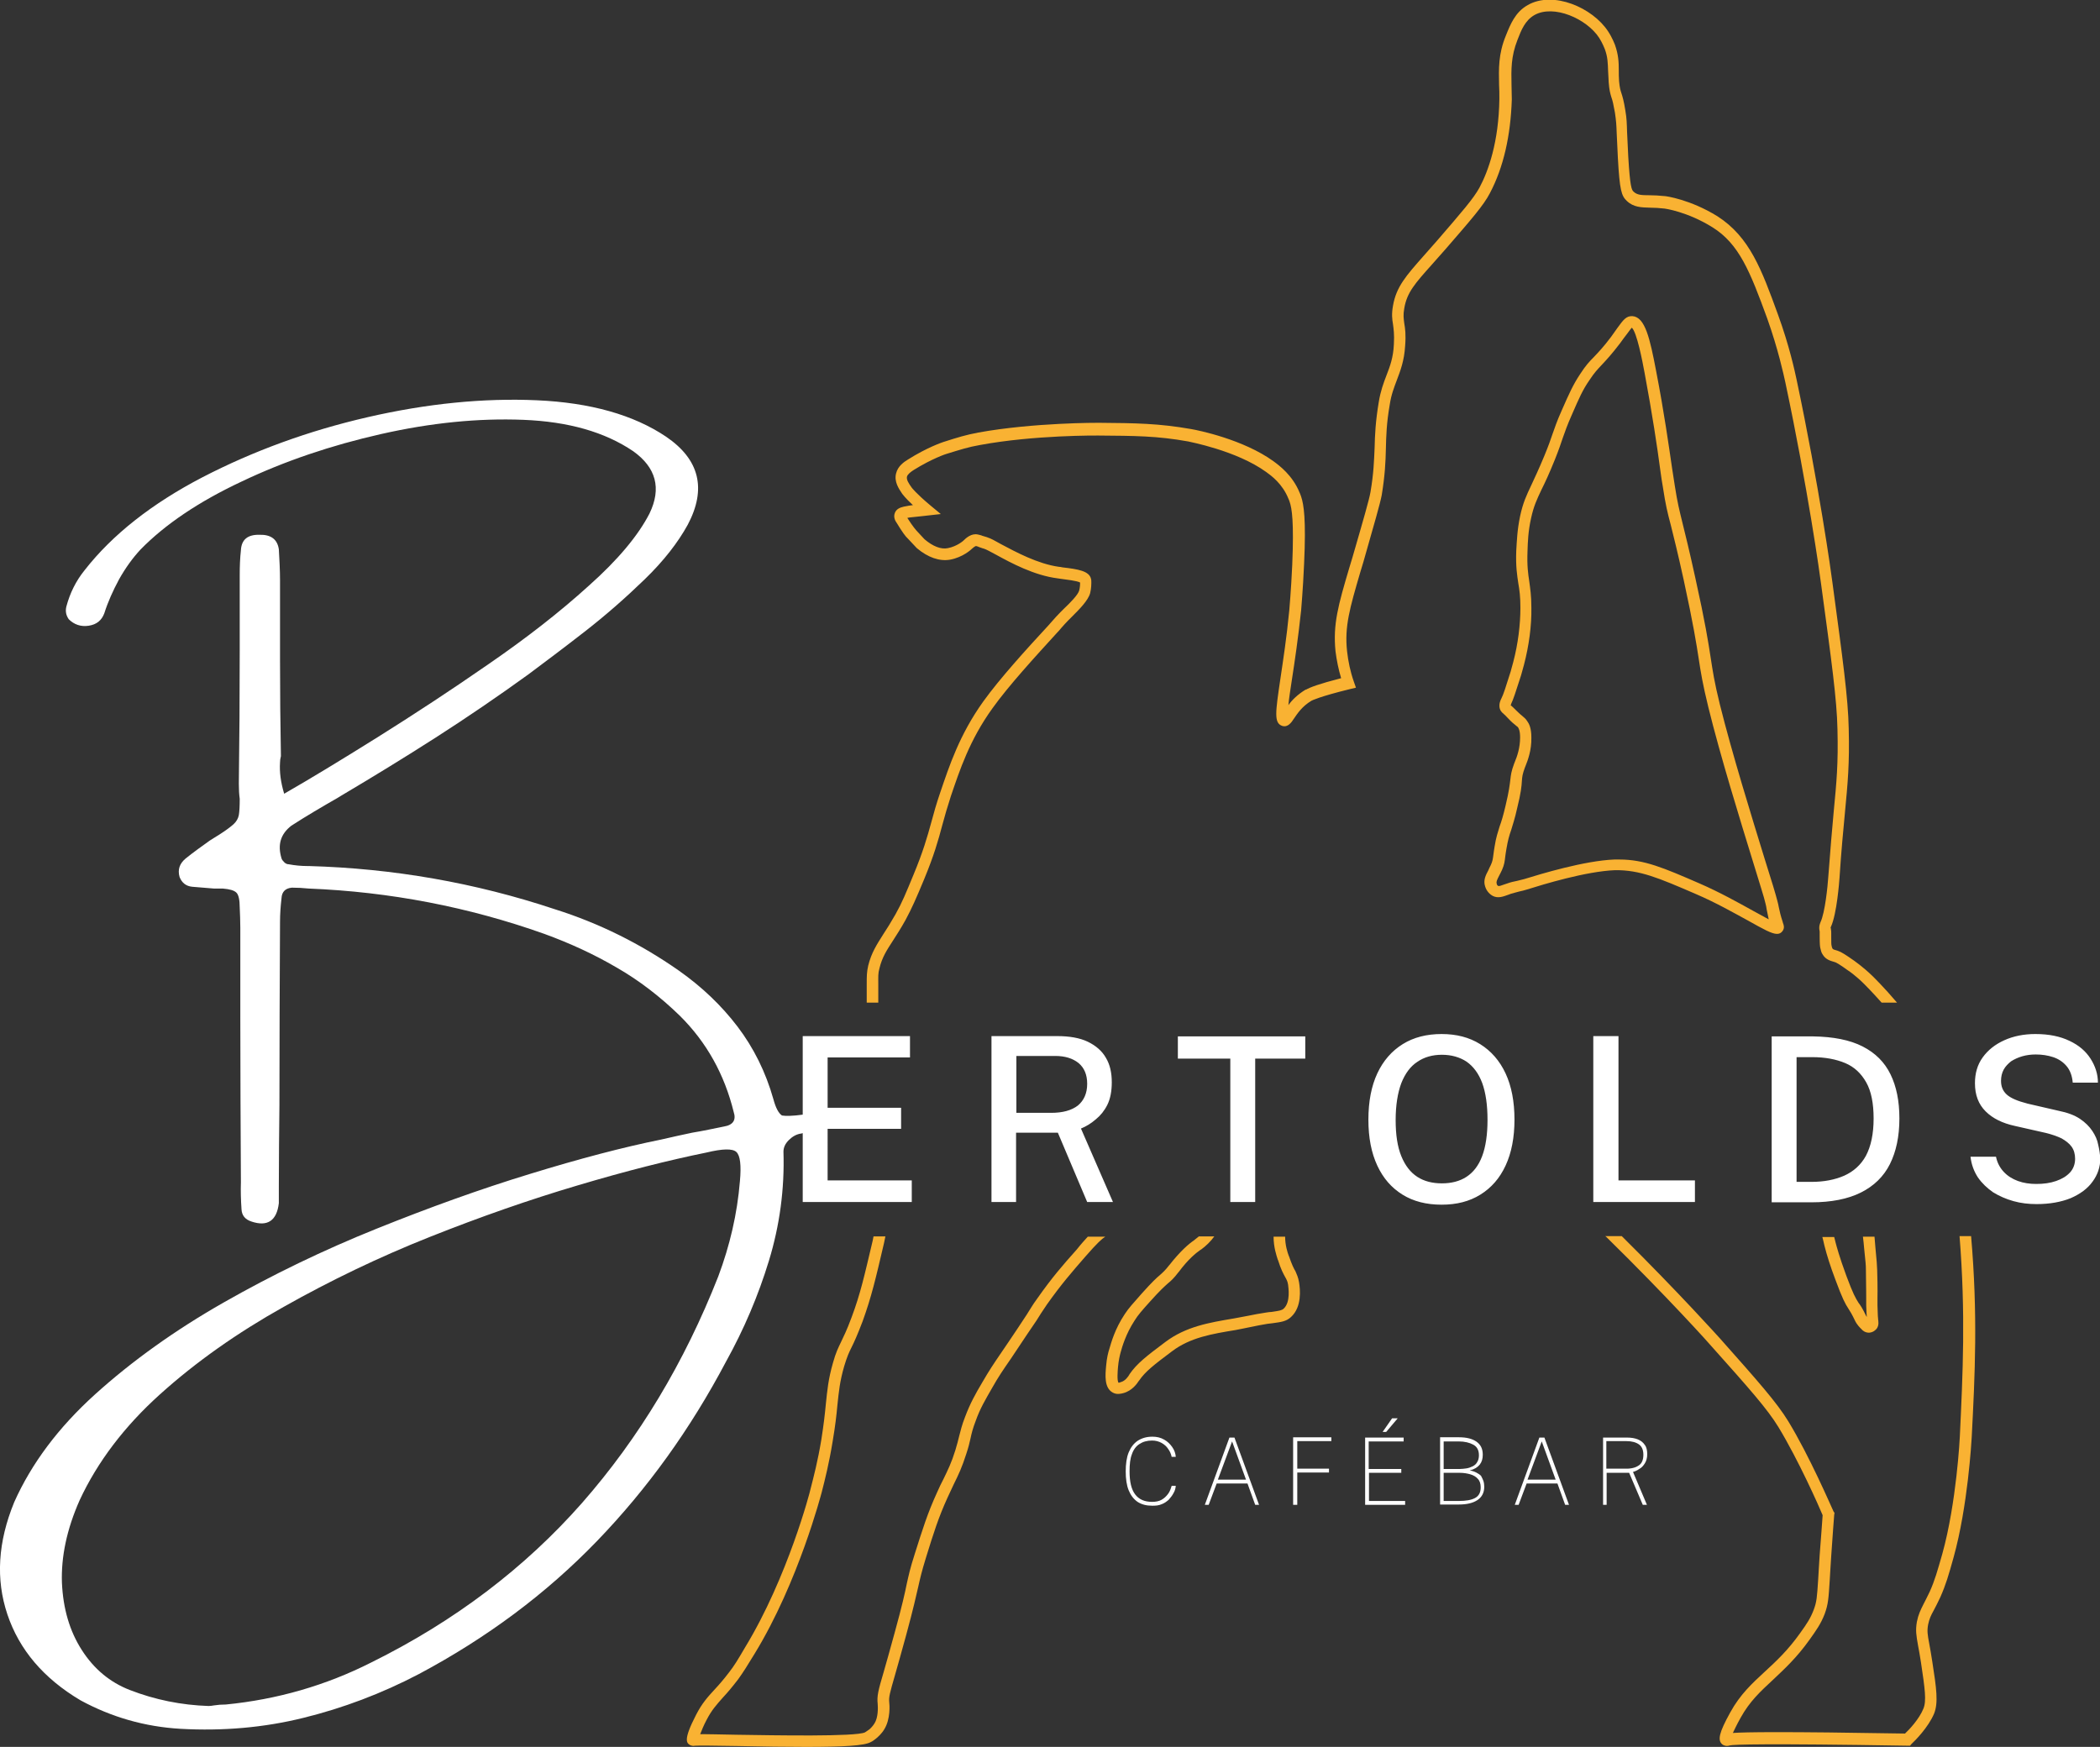 <?xml version="1.0" encoding="utf-8"?>
<!-- Generator: Adobe Illustrator 27.8.1, SVG Export Plug-In . SVG Version: 6.00 Build 0)  -->
<svg version="1.1" id="Ebene_1" xmlns="http://www.w3.org/2000/svg" xmlns:xlink="http://www.w3.org/1999/xlink" x="0px" y="0px"
	 viewBox="0 0 708.7 589.6" style="enable-background:new 0 0 708.7 589.6;" xml:space="preserve">
<rect x="0" y="0" width="708.7" height="589.6" fill="#333333" stroke="none"/>
<style type="text/css">
	.st0{fill:#F9B233;}
	.st1{fill:#FFFFFF;}
</style>
<path id="REITER" class="st0" d="M572.2,301.7c6.8,2.9,13.1,6.5,17.7,9c5.2,2.9,8,4.5,9.8,4.5c0.8,0,1.4-0.3,1.9-1
	c0.7-1,0.4-2,0.1-2.7l-0.1-0.4c-0.7-2.1-1-3.5-1.3-4.9c-0.1-0.7-0.3-1.4-0.5-2.2c-0.5-2-2-7-4.2-13.9c-4.4-14.3-11.1-35.9-15.2-52.4
	c-1.9-7.7-2.4-11.3-3.1-15.8c-0.8-5.2-1.8-11.7-5.2-27c-2.1-9.6-3.4-14.7-4.3-18.4c-1.1-4.5-1.7-6.8-2.6-12.6
	c-0.3-1.6-0.5-3.6-0.9-5.8c-1.1-7.5-2.7-19-5.4-32.9c-2.1-11-3.7-18.2-8-18.5c-2.1-0.1-3.1,1.3-5,3.9c-0.6,0.8-1.3,1.8-2.2,3.1
	c-2.7,3.6-4.4,5.3-5.8,6.8c-1.5,1.5-2.8,2.9-4.6,5.7c-2.4,3.6-3.7,6.5-6.2,12.2c-1.8,4-2.4,6-3.2,8.2c-0.6,1.8-1.3,3.8-2.7,7.2
	c-1.9,4.6-3.3,7.5-4.4,9.9c-1.7,3.6-2.8,5.9-3.8,10.5c-1,4.8-1.1,8.5-1.3,11.7c-0.2,5.4,0.3,8.3,0.7,11c0.4,2.3,0.7,4.5,0.7,8.2
	c0,5.8-0.8,12.2-2.4,18.3c-0.6,2.2-0.9,3.3-0.9,3.3c-1.6,5.1-2.5,7.9-3.1,9c-0.3,0.6-0.9,1.8-0.6,3.3c0.2,0.9,0.7,1.4,1.4,2
	c0.3,0.3,0.8,0.7,1.4,1.4c1.3,1.4,2.1,2,2.6,2.4c0.4,0.4,0.6,0.4,0.8,0.7c0.2,0.3,0.7,1.1,0.7,3.4c0,3.5-1,6.4-1.8,8.3l-0.2,0.5
	c-1,2.7-1.1,3.8-1.3,5.5c-0.2,1.6-0.4,3.7-1.6,8.7c-0.8,3.4-1.4,5.4-2,7c-0.6,2-1.2,3.6-1.7,6.8c-0.2,1.1-0.3,2-0.4,2.7
	c-0.2,1.6-0.3,2.3-0.9,3.6c-0.3,0.6-0.6,1.2-0.8,1.7c-0.9,1.7-1.8,3.4-1.1,5.5c0.2,0.7,0.9,2.3,2.6,3.2c1.8,0.9,3.5,0.2,5.2-0.4
	c0.3-0.1,0.5-0.2,0.8-0.3c0.9-0.3,1.9-0.5,2.9-0.8c0.9-0.2,1.8-0.4,2.7-0.7c5.4-1.7,19.8-6.1,29.6-6.5
	C553.4,293.6,559.7,296.3,572.2,301.7z M514.4,296.7c-0.8,0.2-1.5,0.4-2.4,0.6c-1.1,0.2-2.3,0.5-3.4,0.9c-0.3,0.1-0.6,0.2-0.9,0.3
	c-0.9,0.3-1.8,0.7-2.1,0.5c-0.3-0.1-0.5-0.5-0.5-0.8c-0.2-0.6,0.1-1.2,0.8-2.6c0.3-0.6,0.7-1.3,1-2c0.8-1.8,0.9-2.9,1.1-4.6
	c0.1-0.7,0.2-1.5,0.4-2.6c0.5-2.9,0.9-4.3,1.6-6.3c0.5-1.7,1.2-3.7,2-7.3c1.3-5.2,1.5-7.5,1.6-9.2c0.1-1.5,0.2-2.3,1-4.5l0.2-0.5
	c0.8-2,2.1-5.4,2-9.7c0-3.2-0.8-4.7-1.4-5.5c-0.5-0.8-1-1.2-1.6-1.7c-0.5-0.4-1.1-0.9-2.3-2.1c-0.7-0.7-1.2-1.2-1.6-1.5
	c-0.1,0-0.1-0.1-0.1-0.1c0.1-0.1,0.2-0.3,0.2-0.5c0.7-1.4,1.5-3.9,3.3-9.5c0-0.1,0.4-1.3,1-3.6c1.7-6.5,2.6-13.2,2.5-19.3
	c0-4.1-0.4-6.5-0.7-8.8c-0.4-2.7-0.8-5.2-0.6-10.3c0.1-3.1,0.2-6.6,1.2-11.1c0.9-4.1,1.9-6.2,3.5-9.6c1.2-2.4,2.6-5.4,4.5-10.1
	c1.4-3.5,2.1-5.6,2.7-7.4c0.8-2.2,1.4-4.1,3.1-7.9c2.4-5.5,3.6-8.3,5.9-11.6c1.7-2.6,2.8-3.7,4.2-5.2c1.4-1.5,3.2-3.4,6.1-7.2
	c0.9-1.3,1.7-2.3,2.3-3.1c0.7-0.9,1.3-1.8,1.7-2.2c1.7,1.5,3.6,11.4,4.3,15.2c2.6,13.9,4.3,25.2,5.3,32.8c0.3,2.3,0.6,4.2,0.9,5.9
	c0.9,5.9,1.5,8.4,2.7,12.9c0.9,3.7,2.2,8.7,4.3,18.3c3.3,15.2,4.3,21.6,5.1,26.8c0.7,4.6,1.3,8.3,3.2,16.1
	c4.1,16.7,10.8,38.3,15.2,52.6c2,6.6,3.7,11.8,4.1,13.7c0.2,0.7,0.3,1.3,0.4,2c0.2,1,0.4,2,0.7,3.4c-1.5-0.8-3.5-1.9-5.3-2.9
	c-4.7-2.6-11.1-6.2-18-9.2c-12.2-5.3-18.7-8.1-27.1-8.1c-0.6,0-1.1,0-1.7,0C534.7,290.5,519.9,295,514.4,296.7z M629.7,444
	c0,0,0.1,0.2,0.3,0.5c-0.1-0.8-0.1-2-0.2-3.9c0-0.9,0-1.5,0-2.1l0-0.4c0,0,0-3.2-0.1-9.5c0-1.7-0.1-2.4-0.6-7.3
	c-0.1-1.1-0.2-2.4-0.4-3.9h3.9c0.1,1.4,0.2,2.6,0.3,3.6c0.5,5,0.5,5.7,0.6,7.6c0.2,6.4,0.1,9.5,0.1,9.6l0,0.4c0,0.6,0,1.1,0,1.9
	c0.1,2.4,0.1,3.9,0.2,4.4l0,0.2c0.1,0.9,0.4,2.2-0.5,3.4c-0.2,0.2-1,1.2-2.5,1.3c0,0-0.1,0-0.1,0c-1.3,0-2.2-0.8-2.5-1.2
	c-1.6-1.5-2.1-2.7-2.2-2.9c-1-2.1-1.6-3.1-2.2-4c-1.1-1.7-2-3.3-4.4-9.8c-1.7-4.5-2.9-8.3-3.7-11.5c-0.3-1.3-0.5-2.2-0.7-2.9h4
	c0.1,0.5,0.3,1.2,0.5,2c0.3,1.1,1.2,4.6,3.6,11.1c2.3,6.2,3.1,7.5,4.1,9.1C627.9,440.6,628.6,441.7,629.7,444z M438.4,432.8
	c0.4,2.4,1,8.3-2.7,11.7c-1.6,1.5-3.3,1.7-6.2,2.1c-0.5,0.1-1.1,0.1-1.7,0.2c-1.9,0.3-3.9,0.7-5.8,1.1c-1.6,0.3-3.3,0.7-5,1
	c-7.9,1.3-15.3,2.5-21.5,7.2c-6,4.5-9,6.8-11.1,9.9l-0.1,0.1c-0.5,0.8-2.2,3.3-5.2,4.1c-0.8,0.2-2.2,0.6-3.6-0.2
	c-2.9-1.6-2.5-5.9-2.2-9.1c0.2-2.5,0.7-4.5,1.1-5.7c0.6-2,1.8-6.6,5.2-11.7c1.3-2,2.8-3.6,5.7-6.9c3.4-3.8,5-5.3,6.2-6.3
	c1-0.9,1.7-1.5,3.1-3.3l0.1-0.1c3.6-4.6,6.5-7.1,8.3-8.3l0.1-0.1c0.5-0.4,1-0.8,1.5-1.2h5.2c-1.2,1.7-2.9,3.3-4.4,4.4l-0.2,0.1
	c-1.6,1.1-4.2,3.2-7.4,7.5l-0.1,0.1c-1.6,2.1-2.5,2.9-3.6,3.8c-1.1,1-2.6,2.3-5.9,6c-2.8,3.1-4.2,4.7-5.3,6.5
	c-3,4.6-4.2,8.9-4.7,10.7c-0.3,1.1-0.7,2.8-0.9,5c-0.1,1.2-0.4,4.7,0.2,5.3c0.1,0,0.5-0.1,0.7-0.2c1.6-0.4,2.6-2,2.9-2.5l0.1-0.2
	c2.5-3.6,5.6-6,12-10.8c7-5.3,14.9-6.6,23.2-8c1.6-0.3,3.2-0.6,4.8-0.9c2-0.4,4-0.8,6.1-1.1c0.7-0.1,1.3-0.2,1.8-0.2
	c2.7-0.4,3.4-0.5,4.1-1.1c2.4-2.2,1.6-7.1,1.5-8.1c-0.2-1.2-0.5-1.7-1-2.6c-0.6-1.1-1.4-2.5-2.4-5.7l-0.1-0.2
	c-0.4-1.3-1.4-4.1-1.4-7.7h3.9c0,2.9,0.8,5.3,1.2,6.4l0.1,0.2c1,2.9,1.6,4.1,2.2,5.1C437.6,430.1,438.1,431,438.4,432.8z
	 M502.8,65.2c-2.1,4.1-6.4,9-14.8,18.7c-1.7,1.9-3.2,3.6-4.6,5.2c-5.9,6.6-8.6,9.6-9.5,15c-0.4,2.2-0.2,3.4,0,5
	c0.3,1.7,0.6,3.8,0.3,7.6c-0.3,5.1-1.6,8.4-2.8,11.6c-0.9,2.4-1.9,4.9-2.4,8.3c-1.1,6.3-1.2,10.7-1.3,14.9
	c-0.1,4.4-0.3,8.9-1.4,15.6c-0.5,2.7-2.4,9.3-6.2,22.6l-1,3.3c-3.6,12.3-5.4,18.5-4.5,26.8c0.4,3.5,1.1,6.9,2.3,10.3l0.7,2l-2.1,0.5
	c-10.2,2.5-12.7,3.8-12.9,3.9c-3.2,1.9-4.8,4.4-5.9,6c-0.9,1.4-2.1,3.1-4,2.5c-2.8-1-2.3-4.4-0.6-15.9c0.9-6.1,2.1-13.8,3-23.1
	c0-0.3,0.6-6.4,1-15.4c0.6-14.5-0.1-19-0.9-21.3c-0.2-0.5-0.3-0.9-0.4-1c-2-5-5.7-7.7-7.5-9c-10.1-7.3-26.1-10.2-26.3-10.3
	c-10.6-1.9-18.1-1.9-30.4-2c-0.2,0-21.6-0.2-39.9,3.2c-4,0.7-6.4,1.5-11.3,3c-0.1,0-4.9,1.6-11,5.4c-1.1,0.7-2,1.4-2.3,2.2
	c-0.3,1.1,0.6,2.4,1.6,3.8c0,0,1.4,1.9,6.3,6l3.5,2.9l-4.5,0.5c-0.2,0-2.3,0.3-4.6,0.5c-0.7,0.1-1.4,0.1-2.2,0.3
	c1.9,3,3.1,4.3,3.1,4.3c1.5,1.6,2.5,2.7,2.7,2.9c2.8,2.4,5.6,3.5,7.9,3c3.1-0.6,5.2-2.5,5.2-2.5l0.1-0.1c0.7-0.7,2.6-2.5,4.8-2
	c0.2,0,0.3,0.1,1.2,0.3l0.2,0.1c1.2,0.4,1.8,0.5,1.9,0.6c1,0.3,2.5,1.1,4.6,2.3c4.9,2.6,12.3,6.6,19.4,7.6c0.4,0,0.8,0.1,1.3,0.2
	c5.2,0.6,9,1.2,9.6,3.9c0.1,0.3,0.1,0.9,0.1,1.4c0,0.2,0,1.8-0.4,3.4c-0.7,2.5-3.6,5.4-6.1,7.9c-0.4,0.4-0.9,0.9-1.3,1.3
	c-0.8,0.8-1.5,1.6-2.3,2.5c-0.5,0.6-1,1.2-1.6,1.8c-7.2,7.9-16.2,17.7-21.7,25.4c-7.7,10.7-11,20.8-14,29.6
	c-1.2,3.7-2.1,6.8-2.9,9.8c-1.4,5.3-2.8,10.2-6.1,18.2c-2.7,6.5-4.1,9.7-6.3,13.8c-1.6,2.9-3,5-4.2,6.9c-2.2,3.4-3.7,5.7-4.6,9.4
	c-0.5,1.8-0.4,2.6-0.4,5.5c0,1.4,0,3.3,0,6c0,0,0,0.1,0,0.1h-3.9c0,0,0-0.1,0-0.1c0-2.7,0-4.6,0-5.9c0-3.1,0-4.2,0.5-6.5
	c1.1-4.4,2.9-7.1,5.1-10.6c1.2-1.8,2.5-3.9,4.1-6.7c2.2-3.9,3.5-7.1,6.1-13.4c3.2-7.7,4.6-12.6,6-17.7c0.8-3,1.7-6.2,3-10
	c3.1-9.1,6.5-19.5,14.5-30.7c5.6-7.8,14.7-17.8,22-25.7c0.5-0.6,1-1.1,1.5-1.7c0.8-0.9,1.6-1.8,2.5-2.7c0.4-0.4,0.8-0.8,1.3-1.3
	c1.9-1.8,4.7-4.6,5.1-6.1c0.3-1.1,0.3-2.3,0.3-2.3c0-0.1,0-0.3,0-0.4c-1.1-0.6-4.8-1-6.2-1.2c-0.5-0.1-1-0.1-1.4-0.2
	c-7.9-1-15.7-5.2-20.8-8c-1.7-0.9-3.3-1.8-4-2c-0.1,0-0.7-0.2-1.8-0.6l-0.2-0.1c-0.5-0.2-0.7-0.2-0.8-0.2c0,0-0.4,0.1-1.4,1
	l-0.1,0.1c0,0-2.8,2.7-7.2,3.5c-3.5,0.6-7.4-0.7-11.2-3.9c-0.2-0.2-0.6-0.6-3-3.2l0,0c-0.8-0.7-1.9-2.2-3.9-5.5
	c-0.3-0.4-1.1-1.7-0.5-3.2c0.5-1.3,1.7-1.8,3-2.1c1.3-0.3,2.3-0.4,3-0.5c0,0,0.1,0,0.1,0c-2.6-2.4-3.5-3.7-3.6-3.8
	c-1.2-1.8-2.8-4.1-2.1-6.9c0.6-2.5,2.7-3.9,4-4.7c6.5-4.1,11.6-5.8,11.9-5.9c5-1.6,7.6-2.4,11.8-3.2c18.7-3.4,40.5-3.3,40.7-3.3
	c12.6,0.1,20.2,0.2,31.1,2.1l0,0c2.4,0.4,17.7,3.5,27.9,10.9c1.9,1.4,6.4,4.7,8.8,10.6c0.1,0.2,0.3,0.7,0.5,1.3
	c0.9,2.7,1.7,7.6,1,22.7c-0.4,9.2-1,15.4-1,15.7c-1,9.4-2.2,17.5-3.1,23.3c-0.5,3.3-1,6.4-1.2,8.7c1.2-1.7,3.1-3.6,5.9-5.3l0,0.1
	c1.3-0.8,4.5-2,11.9-3.9c-0.9-3-1.5-6-1.9-9.1c-0.9-9.1,0.9-15.5,4.7-28.3l1-3.3c3.8-13.1,5.7-19.7,6.1-22.1
	c1.1-6.4,1.2-10.6,1.4-15c0.1-4.3,0.3-8.8,1.4-15.4c0.6-3.7,1.6-6.4,2.6-9c1.2-3.1,2.3-6,2.5-10.5c0.2-3.4-0.1-5.2-0.3-6.8
	c-0.3-1.7-0.5-3.4,0-6.2c1.1-6.4,4.4-10.1,10.4-16.9c1.3-1.5,2.8-3.2,4.5-5.1c8.2-9.5,12.3-14.2,14.3-17.9c3-5.6,6.5-15.4,6.7-29.9
	c0-1.7,0-3.3-0.1-4.8c-0.1-5.3-0.3-10.3,2.3-16.6c1.5-3.7,3.1-7.9,7.4-10.3c8.6-4.9,21.9,0.9,27.1,8.9c1.4,2.1,2.3,4.5,2.3,4.5
	c1.2,3.4,1.3,5.9,1.3,8.7c0,1.1,0,2.3,0.1,3.6c0.2,2.1,0.4,2.9,0.8,4.1c0.4,1.2,0.8,2.6,1.3,5.7c0.5,2.9,0.5,4.4,0.6,7.4
	c0.1,1.9,0.2,4.4,0.4,8.3c0.6,10,1.1,11.2,1.8,11.8c1.2,1.1,2.5,1.2,5.4,1.2c1.5,0,3.2,0.1,5.2,0.3c0.3,0,8.5,1.1,17.7,6.8
	C590.5,80,594.5,91,600,106.1c3.9,10.7,5.7,19.2,6.3,22c7.6,35.9,11.7,65.3,12.1,68.5c3.5,26,5.3,39,5.5,49.3
	c0.3,11.8-0.3,18.1-1.3,28.6c-0.5,5.5-1.2,12.3-1.8,21.7l0,0c-0.1,1.4-0.9,12.2-2.9,16.6c0,0.1-0.1,0.1-0.1,0.2c0,0.1,0,0.2,0.1,0.5
	l0,0.2c0.1,0.4,0.1,0.7,0.1,1.4l0,0.9c0,1.8,0,2.8,0.1,3.1c0.1,0.6,0.2,0.8,0.3,1c0.2,0.4,0.8,0.5,1.5,0.7l0.3,0.1
	c1.2,0.4,2.6,1.3,5.6,3.4c0.1,0.1,2.9,2,6.1,5.1c0.3,0.3,3.9,3.8,8.3,9H635c-3.2-3.6-5.6-6-5.8-6.2c-2.9-2.9-5.5-4.7-5.6-4.7
	c-2.2-1.6-3.9-2.7-4.5-2.8l-0.3-0.1c-1-0.3-2.6-0.7-3.6-2.3c-0.6-0.8-0.7-1.6-0.9-2.4c-0.1-0.5-0.2-1.1-0.2-3.9l0-0.9
	c0-0.3,0-0.5,0-0.6l0-0.1c-0.1-0.4-0.2-1.1-0.1-1.9c0.1-0.4,0.2-0.9,0.4-1.3c1.5-3.2,2.4-12.1,2.6-15.2c0.7-9.4,1.3-16.2,1.8-21.7
	c1-10.4,1.6-16.6,1.3-28.2c-0.2-10-2-23-5.5-48.8c-0.4-3.2-4.5-32.5-12.1-68.3c-0.6-2.7-2.4-11.1-6.1-21.5
	c-5.8-15.9-9.5-25.2-18.5-30.8c-8.5-5.3-16.1-6.3-16.1-6.3c-1.8-0.2-3.4-0.3-4.8-0.3c-3.1-0.1-5.7-0.1-8-2.3
	c-1.8-1.7-2.4-3.6-3-14.4c-0.2-3.9-0.3-6.5-0.4-8.4c-0.1-3-0.2-4.3-0.6-7c-0.5-2.8-0.8-4.1-1.2-5.2c-0.4-1.3-0.7-2.4-0.9-5
	c-0.1-1.4-0.1-2.6-0.2-3.8c-0.1-2.6-0.1-4.7-1.1-7.4c0,0-0.8-2.1-1.9-3.8c-4.2-6.5-15.4-11.4-21.9-7.7c-3.1,1.8-4.4,5-5.7,8.4
	c-2.2,5.6-2.1,10-2,15.1c0,1.6,0.1,3.2,0.1,5C509.8,45.8,507.4,56.5,502.8,65.2z M665.4,485.2L665.4,485.2
	c-0.1,1.5-1.3,23.1-6.1,40.4c-1.7,6.1-2.6,9.2-4.5,13.5c-0.9,1.9-1.6,3.3-2.2,4.4c-1,1.8-1.5,2.9-1.9,4.8c-0.4,2.2-0.2,3.4,0.4,6.6
	c0.3,1.5,0.6,3.4,1,5.9c1.4,9,2.1,13.9,0.6,17.6c-2,4.7-6.5,9.2-7.6,10.2l-0.5,0.6l-1,0c-48.8-0.8-58.5-0.4-59.8-0.1
	c-1.2,0.4-2.1,0-2.5-0.3c-1.8-1.4-1.1-4.1,2.6-10.8c3.4-6.2,7.5-9.9,11.7-13.8c3.8-3.5,7.7-7.1,11.9-13c2.3-3.2,3.5-5,4.6-7.9
	c1-2.7,1.1-4.1,1.5-10.3c0.1-2.1,0.3-4.8,0.5-8.2c0.4-5.3,0.9-11.6,1-13.4c-1.2-2.9-8.1-18.5-14.9-29.7c-3.7-6.1-10-13.2-22.6-27.3
	c-0.1-0.2-14.7-16.5-35.5-36.9c-0.1-0.1-0.2-0.2-0.4-0.3h5.6c19.5,19.3,33.1,34.5,33.2,34.6c12.7,14.3,19.1,21.5,23,27.9
	c7.2,11.8,14.4,28.6,15.3,30.5l0.3,0.4l-0.1,0.7c0,0.1-0.6,7.6-1,13.8c-0.2,3.4-0.4,6-0.5,8.1c-0.4,6.3-0.5,8.2-1.7,11.5
	c-1.3,3.4-2.9,5.6-5.1,8.7c-4.4,6.2-8.7,10.1-12.4,13.6c-4.2,3.9-7.8,7.2-10.9,12.8c-1.4,2.5-2.1,4.1-2.6,5.1
	c4.2-0.3,16.8-0.5,58.1,0.2c1.4-1.3,4.8-4.9,6.2-8.4c1.1-2.6,0.5-6.8-0.8-15.5c-0.4-2.5-0.7-4.3-1-5.8c-0.6-3.4-0.9-5.1-0.4-8
	c0.5-2.5,1.2-3.9,2.2-5.9c0.6-1.1,1.2-2.4,2.1-4.2c1.8-4,2.6-7,4.3-12.9c4.8-17.3,5.9-39.3,5.9-39.6c1-21.2,2-41.3-0.1-67.6h3.9
	C667.5,443.8,666.5,464,665.4,485.2z M367.1,417.4h5.9c-1.1,0.7-2.7,2.1-6.7,6.7c-4.7,5.4-8.1,9.3-13,16.2c-1,1.5-1.3,1.9-2,3
	c-0.7,1.2-1.8,2.9-4.7,7.1c-2.3,3.5-4,6-5.4,8.1c-2.9,4.2-4.2,6.1-6.3,9.8c-2.4,4.2-4.1,7-5.6,11.2c-1,2.6-1.4,4.2-1.8,6.1
	c-0.3,1.4-0.7,3-1.4,5.1c-1.4,4.4-2.6,7-4.2,10.2c-0.6,1.3-1.3,2.8-2.1,4.5c-3.1,6.8-4.7,11.9-7.3,20.3c-1.5,4.9-1.9,6.7-2.6,9.8
	c-0.7,3-1.6,7.2-4.1,16.4c-1.7,6.2-2.9,10.5-3.8,13.6c-1.7,5.9-2.1,7.3-1.9,9.1c0.1,0.6,0.5,5.6-1.7,9.1c-0.9,1.5-2.2,2.6-2.3,2.7
	l-0.6,0.5c-0.4,0.3-1,0.8-1.7,1.1c-2.1,1.2-9.2,1.6-21.8,1.6c-6.4,0-14.2-0.1-23.5-0.3c-6.6-0.1-12.8-0.2-13.9-0.1
	c-0.8,0.2-1.4-0.1-1.7-0.2c-1.1-0.7-2.5-1.5,2-10.2c2-3.9,3.9-6,6.2-8.5c1.4-1.5,3-3.3,4.9-5.8c1.8-2.3,3-4.3,5.4-8.4
	c14.5-23.8,22.1-53.1,22.1-53.4c1.1-4.3,2.5-9.6,3.7-16.9c0.8-5.1,1.2-8.7,1.5-11.9c0.5-4.7,0.8-8.3,2.4-13.9c1-3.6,1.8-5.1,2.7-7
	c0.8-1.7,1.9-3.8,3.6-8.4c3-8,4.3-14,7.1-25.8c0,0,0.1-0.5,0.3-1.5h4c-0.3,1.6-0.5,2.3-0.5,2.4c-2.8,12-4.2,18-7.2,26.3
	c-1.8,4.7-2.8,6.9-3.7,8.7c-0.9,1.8-1.5,3.1-2.5,6.4c-1.5,5.2-1.8,8.5-2.3,13.2c-0.3,3.3-0.7,6.9-1.6,12.2
	c-1.2,7.4-2.6,12.9-3.7,17.2c-0.1,0.3-7.8,30.2-22.6,54.4c-2.5,4.1-3.8,6.2-5.6,8.7c-2,2.6-3.6,4.5-5.1,6.1
	c-2.2,2.5-3.8,4.2-5.6,7.7c-0.9,1.7-1.6,3.4-2.1,4.7c0.2,0,0.5,0,0.7,0c2.2,0,5.7,0.1,11.5,0.2c13.1,0.2,40.3,0.7,43.4-0.8
	c0.8-0.5,1.6-1.1,1.6-1.1c0.1-0.1,1-0.9,1.6-1.9c1.3-2,1.2-5.4,1.1-6.6c-0.3-2.7,0.2-4.6,2-10.7c0.9-3.1,2.1-7.4,3.8-13.6
	c2.5-9.1,3.4-13.2,4-16.2c0.7-3.1,1.1-5.1,2.7-10.1c2.7-8.5,4.3-13.7,7.5-20.7c0.8-1.8,1.5-3.3,2.2-4.6c1.5-3.1,2.7-5.5,4-9.7
	c0.6-2,1-3.5,1.3-4.8c0.5-1.9,0.9-3.7,2-6.5c1.7-4.5,3.4-7.6,5.9-11.8c2.2-3.8,3.6-5.9,6.4-10c1.4-2,3.1-4.6,5.4-8
	c2.8-4.2,3.9-5.9,4.6-7.1c0.7-1.1,1-1.6,2.1-3.1c5-7.1,8.4-11,13.3-16.5C364.9,419.8,366.1,418.5,367.1,417.4z"/>
<path id="CAFÉBAR" class="st1" d="M382,490.8c-0.6,1.5-0.8,3.4-0.8,5.8c0,3.5,0.6,6.1,1.9,7.8c1.3,1.7,3.2,2.5,5.7,2.5
	c1.2,0,2.3-0.2,3.2-0.7c0.9-0.5,1.6-1.2,2.2-2c0.6-0.8,0.9-1.7,1.2-2.7h1.4c-0.1,0.9-0.3,1.7-0.8,2.5c-0.4,0.8-1,1.5-1.6,2.2
	c-0.7,0.6-1.5,1.2-2.4,1.5c-0.9,0.4-1.9,0.5-3.1,0.5c-2,0-3.6-0.4-5-1.3c-1.3-0.9-2.3-2.2-3-3.9c-0.7-1.7-1-3.9-1-6.4
	c0-2.5,0.3-4.7,1-6.4c0.7-1.7,1.7-3,3-3.9c1.4-0.9,3-1.4,5-1.4c1.5,0,2.8,0.3,4,1c1.1,0.6,2,1.5,2.7,2.5c0.7,1,1.1,2.1,1.2,3.3h-1.4
	c-0.2-1-0.6-1.9-1.2-2.7c-0.5-0.8-1.3-1.5-2.2-2c-0.9-0.5-2-0.8-3.2-0.8c-1.7,0-3.1,0.4-4.3,1.2C383.4,488.1,382.5,489.3,382,490.8z
	 M416.6,485.2l8.3,22.7h-1.3l-2.6-7.2h-10.4l-2.7,7.2h-1.3l8.3-22.7H416.6z M420.5,499.4l-4.7-12.9l-4.8,12.9H420.5z M436.4,507.9
	h1.4V497h10.7v-1.3h-10.7v-9.3h11.5v-1.3h-12.9V507.9z M471.7,478.7h-1.9l-3.2,4.6h1.2L471.7,478.7z M461.9,497.1h11v-1.3h-11v-9.3
	h11.8v-1.3h-13v22.7h13.5v-1.3l-12.2,0V497.1z M500.6,499.8c0.2,0.6,0.3,1.3,0.3,2c0,2-0.8,3.5-2.3,4.5c-1.5,1-3.6,1.5-6.3,1.5H486
	v-22.7h6.4c2.5,0,4.5,0.5,5.9,1.5c1.4,1,2.1,2.4,2.1,4.4c0,1.3-0.3,2.4-1,3.3c-0.7,0.9-1.8,1.6-3.4,2c0.8,0.1,1.6,0.4,2.2,0.7
	c0.6,0.3,1.2,0.7,1.6,1.1C500.1,498.7,500.4,499.2,500.6,499.8z M487.2,495.8h5.5c0.7,0,1.4-0.1,2.2-0.2c0.7-0.1,1.5-0.4,2.1-0.7
	s1.2-0.8,1.5-1.4c0.4-0.6,0.6-1.4,0.6-2.3c0-1.7-0.6-2.9-1.9-3.6c-1.3-0.7-2.9-1.1-5-1.1h-5V495.8z M499.7,502c0-1.2-0.3-2.2-1-2.9
	c-0.6-0.7-1.5-1.2-2.5-1.5c-1.1-0.3-2.2-0.5-3.5-0.5h-5.5v9.5h5.1c2.4,0,4.2-0.3,5.5-1C499.1,504.9,499.7,503.7,499.7,502z
	 M521.2,485.2l8.3,22.7h-1.3l-2.6-7.2h-10.4l-2.7,7.2h-1.3l8.3-22.7H521.2z M525,499.4l-4.7-12.9l-4.8,12.9H525z M551.1,496.8
	l4.7,11.1h-1.4l-4.6-10.8h-7.6v10.8h-1.2v-22.7h8c1.5,0,2.7,0.2,3.7,0.6c1,0.4,1.8,1,2.4,1.9c0.6,0.8,0.8,1.9,0.8,3.1
	c0,1.3-0.3,2.3-0.8,3.1c-0.5,0.8-1.1,1.5-1.9,1.9C552.5,496.3,551.8,496.6,551.1,496.8z M552.9,494.7c1.2-0.7,1.7-2,1.7-3.7
	c0-1.6-0.5-2.8-1.5-3.5c-1-0.7-2.4-1.1-4.2-1.1h-6.8v9.3h5.7C550,495.8,551.7,495.5,552.9,494.7z"/>
<path id="ERTOLDS" class="st1" d="M279.1,398.4l28.6,0v7.3h-36.8v-56h36.2l0,7.2h-27.8v17h24.8v7.1h-24.8V398.4z M364.8,380.9
	l10.8,24.8h-8.7l-9.9-23.4h-14.1v23.4h-8.3v-56h22.2c4.1,0,7.6,0.6,10.3,1.9c2.7,1.3,4.8,3.1,6.1,5.4c1.4,2.3,2,5.1,2,8.3
	c0,3-0.5,5.6-1.5,7.6c-1,2-2.3,3.6-3.9,4.9C368.2,379.2,366.5,380.2,364.8,380.9z M366.9,365.8c0-3.1-1-5.4-2.9-7
	c-2-1.6-4.6-2.4-7.9-2.4h-13.1v19.2h11.7c3.9,0,6.9-0.8,9.1-2.5C365.8,371.4,366.9,369,366.9,365.8z M397.5,357.3h17.7v48.4h8.4
	v-48.4h16.9v-7.5h-43V357.3z M508.1,362.3c2,4.3,3,9.5,3,15.6c0,6-1,11.2-3,15.5c-2,4.3-4.8,7.5-8.5,9.8c-3.7,2.3-8,3.4-13.1,3.4
	c-5.1,0-9.5-1.1-13.2-3.4c-3.7-2.3-6.5-5.5-8.5-9.8c-2-4.3-3-9.4-3-15.5c0-6.1,1-11.3,3-15.6c2-4.3,4.9-7.6,8.6-9.9
	c3.7-2.3,8.1-3.4,13.1-3.4c5,0,9.3,1.1,13,3.4C503.2,354.7,506.1,358,508.1,362.3z M502,378c0-5.1-0.6-9.2-1.8-12.5
	c-1.2-3.2-3-5.6-5.3-7.2c-2.3-1.5-5.1-2.3-8.3-2.3c-3.2,0-6,0.8-8.3,2.4c-2.3,1.5-4.1,3.9-5.4,7.2c-1.2,3.2-1.9,7.4-1.9,12.4
	c0,5,0.6,9,1.9,12.2c1.3,3.2,3.1,5.5,5.4,7c2.3,1.5,5.1,2.2,8.3,2.2c3.2,0,6-0.7,8.3-2.2c2.3-1.5,4.1-3.8,5.3-7
	C501.4,387,502,382.9,502,378z M546.1,349.7h-8.4l0,56H572v-7.3h-25.8V349.7z M638,362.6c2,4.1,3,9,3,14.9c0,6.1-1.1,11.2-3.2,15.4
	c-2.1,4.2-5.4,7.4-9.8,9.6c-4.4,2.2-10,3.3-16.7,3.3h-13.4v-56c0.2,0,0.8,0,1.8,0c1,0,2.3,0,3.7,0c1.5,0,2.9,0,4.4,0
	c1.5,0,2.9,0,4.1,0c6.8,0.1,12.4,1.2,16.7,3.4C632.9,355.4,636,358.5,638,362.6z M632.3,377.5c0-5.1-0.8-9.2-2.5-12.2
	c-1.7-3-4-5.2-7.1-6.5c-3.1-1.3-6.8-2-11.1-2h-5.3v42.1h5c4.2,0,7.9-0.7,11.1-2.1c3.1-1.4,5.6-3.6,7.3-6.7
	C631.4,386.9,632.3,382.7,632.3,377.5z M708.1,386.4c-0.3-1.7-1-3.2-2-4.7c-1-1.5-2.4-2.9-4.2-4.1c-1.8-1.2-4.2-2.1-7.2-2.7
	l-10.4-2.4c-3.5-0.9-5.8-1.9-7.1-3.1c-1.3-1.2-1.9-2.7-1.9-4.6c0-1.4,0.3-2.7,0.9-3.8c0.6-1.1,1.5-2,2.5-2.8
	c1.1-0.7,2.4-1.3,3.8-1.7c1.4-0.4,2.9-0.6,4.5-0.6c2.1,0,4.1,0.3,5.9,0.9c1.8,0.6,3.3,1.6,4.5,3c1.2,1.4,1.9,3.3,2.1,5.6h8.5
	c0-2.9-0.9-5.6-2.5-8.1c-1.6-2.5-3.9-4.5-7.1-6c-3.1-1.5-6.9-2.3-11.5-2.3c-3.9,0-7.4,0.7-10.5,2.1c-3.1,1.4-5.5,3.3-7.3,5.8
	c-1.8,2.5-2.6,5.4-2.6,8.7c0,4,1.2,7.1,3.6,9.5c2.4,2.4,5.7,4,9.8,4.9l10.6,2.4c2,0.5,3.7,1.1,5.2,1.8c1.4,0.8,2.6,1.7,3.4,2.8
	c0.8,1.1,1.2,2.5,1.2,4.1c0,1.8-0.6,3.4-1.7,4.6c-1.2,1.3-2.7,2.2-4.7,2.9c-2,0.7-4.2,1-6.7,1c-2.2,0-4.3-0.3-6.2-1
	c-1.9-0.7-3.5-1.7-4.8-3.1c-1.3-1.4-2.2-3.1-2.6-5.1h-8.6c0.3,2.7,1.2,5,2.5,7c1.4,2,3.1,3.6,5.1,5c2.1,1.3,4.4,2.3,6.9,3
	c2.5,0.7,5.1,1,7.8,1c4.4,0,8.3-0.7,11.5-2c3.2-1.4,5.7-3.2,7.4-5.6c1.7-2.3,2.6-4.9,2.6-7.8C708.7,389.6,708.5,388,708.1,386.4z"/>
<path id="B" class="st1" d="M271,376.2c1.3-0.1,1.9,0.9,1.8,3c-0.1,2.1-0.9,3.2-2.5,3.4c-1.5,0.2-2.9,1-4.1,2.2
	c-1.2,1.2-1.8,2.5-1.8,3.9c0.4,12.7-1.3,25-4.9,36.8c-3.6,11.8-8.4,23.1-14.5,34.1c-12,22.7-26.5,42.9-43.6,60.6
	c-17.1,17.7-37.1,32.6-60,44.8c-12.6,6.6-25.6,11.5-39,14.8c-13.3,3.3-27.2,4.5-41.5,3.7c-12-0.7-23.2-3.9-33.7-9.6
	c-12.5-7.4-20.7-17.1-24.7-29c-4-11.9-3.2-24.5,2.3-37.9c5.8-13,14.9-25.2,27.3-36.4c12.4-11.2,26.9-21.6,43.4-31
	c16.5-9.4,33.7-17.7,51.6-24.9c17.9-7.2,35.1-13.4,51.8-18.5c16.6-5.1,31.4-9,44.3-11.6c3.5-0.8,7-1.6,10.4-2.3
	c3.7-0.6,7.3-1.4,10.8-2.1c3-0.5,4.1-2.2,3.2-4.9c-3.1-12.6-9.1-23.5-18.2-32.5c-6.6-6.4-13.7-11.9-21.4-16.3
	c-7.7-4.5-15.8-8.2-24.3-11.3c-25.6-9.1-52.1-14.2-79.5-15.3c-1.9-0.2-3.8-0.3-5.7-0.3c-2.2,0.2-3.4,1.4-3.5,3.6
	c-0.3,2.6-0.5,5.2-0.5,7.9c-0.1,20.6-0.2,41.3-0.2,61.9c-0.1,9.1-0.2,18.2-0.2,27.4c0,0.7,0,1.2,0,1.7c0,1.3,0,2.6,0,4
	c-0.7,5.9-3.8,8-9.2,6.2c-2.2-0.7-3.3-2.1-3.4-4.2c-0.2-3-0.3-6-0.2-9.1c-0.1-18.6-0.2-37.2-0.2-55.7c0-9.4,0-18.7,0-27.9
	c0-0.8,0-1.5,0-2.3c0-2.2-0.1-4.5-0.2-6.9c0-2.5-0.4-4.2-1.1-4.9c-0.8-0.8-2.3-1.2-4.6-1.4c-1.1,0-2.1,0-3,0c-2.5-0.2-5-0.4-7.3-0.6
	c-2.1-0.2-3.5-1.3-4.3-3.3c-0.7-2.5,0-4.5,2-6.2c2.6-2.1,5.4-4.1,8.2-6.1c1.2-0.8,2.3-1.4,3.2-2c2.2-1.4,3.8-2.6,4.8-3.5
	c1-0.9,1.6-2,1.8-3.1c0.2-1.2,0.3-3,0.3-5.5c-0.2-1.4-0.3-3.1-0.3-5.1c0.2-14.9,0.3-29.8,0.3-44.8c0-8.2,0-16.6,0-25
	c0-0.1,0-0.3,0-0.6c0-2.9,0.1-5.7,0.4-8.4c0.2-3.6,2.3-5.3,6.3-5.2c3.8-0.1,6,1.5,6.5,4.9c0.2,3.5,0.4,7,0.4,10.5c0,9,0,17.9,0,26.8
	c0,10.9,0.1,21.8,0.3,32.5c-0.2,0.8-0.3,1.5-0.3,2.2c-0.2,3.1,0.2,6.5,1.4,10.5c8.7-5,19.1-11.3,31.4-19
	c12.3-7.7,24.8-15.9,37.5-24.7c12.8-8.8,24.1-17.6,33.9-26.5c9.9-8.8,16.7-17,20.5-24.4c4.1-8.5,2.2-15.5-5.5-21
	c-9.6-6.5-21.9-10-37.1-10.6c-15.2-0.6-31.2,1-48,4.8c-16.8,3.8-32.5,9.1-47,16c-14.5,6.8-25.9,14.5-34.2,23c-2.6,2.8-5,6.1-7.2,10
	c-2.1,3.9-3.8,7.7-5,11.5c-0.9,2.4-2.6,3.8-5.3,4.2c-2.6,0.4-4.9-0.4-6.7-2.2c-0.9-1.3-1.2-2.7-0.8-4.3c1.2-4.5,3.2-8.6,6.2-12.3
	c9.3-11.9,22.6-22.4,39.7-31.3c17.2-8.9,35.8-15.7,55.8-20.3c20-4.6,39.1-6.5,57.1-5.7c18,0.8,32.6,4.9,43.6,12.3
	c11.3,7.7,13.7,17.6,7.3,29.7c-3.3,6-8.1,12.2-14.5,18.4c-6.4,6.2-13.1,12.1-20.3,17.7c-7.2,5.6-13.6,10.4-19.1,14.5
	c-10.1,7.3-20.5,14.4-31.1,21.2c-10.6,6.8-21.4,13.4-32.2,19.8c-0.2,0.1-0.5,0.3-0.8,0.5c-5.4,3.1-10.7,6.2-15.8,9.5
	c-3.6,2.8-4.7,6.4-3.3,11c0.1,0.4,0.4,0.8,0.9,1.3c0.5,0.5,1,0.7,1.5,0.7c2.1,0.4,4.3,0.6,6.3,0.6c0.1,0,0.3,0,0.5,0
	c28.4,0.8,56.1,5.6,83.1,14.6c14.9,4.7,28.8,11.6,41.8,20.7c7.8,5.5,14.4,11.8,19.8,18.9c5.4,7.1,9.5,15.3,12.1,24.5
	c0.8,3,1.8,4.8,2.9,5.5C265.1,376.7,267.4,376.7,271,376.2z M249.7,398.7c0.5-5.4,0.1-8.7-1.2-9.9c-1.3-1.2-4.7-1.1-10.1,0.2
	c-12.8,2.6-27.4,6.3-43.5,11.1c-16.2,4.8-32.8,10.6-49.9,17.4c-17.1,6.8-33.5,14.7-49.3,23.6C80,449.9,66.1,459.7,54,470.6
	c-12,10.8-21.1,22.8-27.1,35.7c-4.4,9.9-6.3,19.2-6,27.9c0.4,8.8,2.6,16.3,6.7,22.7c4.1,6.4,9.5,10.9,16.2,13.5
	c8.5,3.3,17.4,5.1,26.6,5.4c0.6,0,1.2-0.1,1.8-0.2c1.3-0.2,2.6-0.3,4-0.3c17.3-1.7,33.7-6.4,49.1-14.2
	c28.1-13.9,51.8-31.9,71.1-53.8c19.3-22,34.6-47.5,46-76.5C246.3,420.4,248.8,409.7,249.7,398.7z"/>
</svg>
